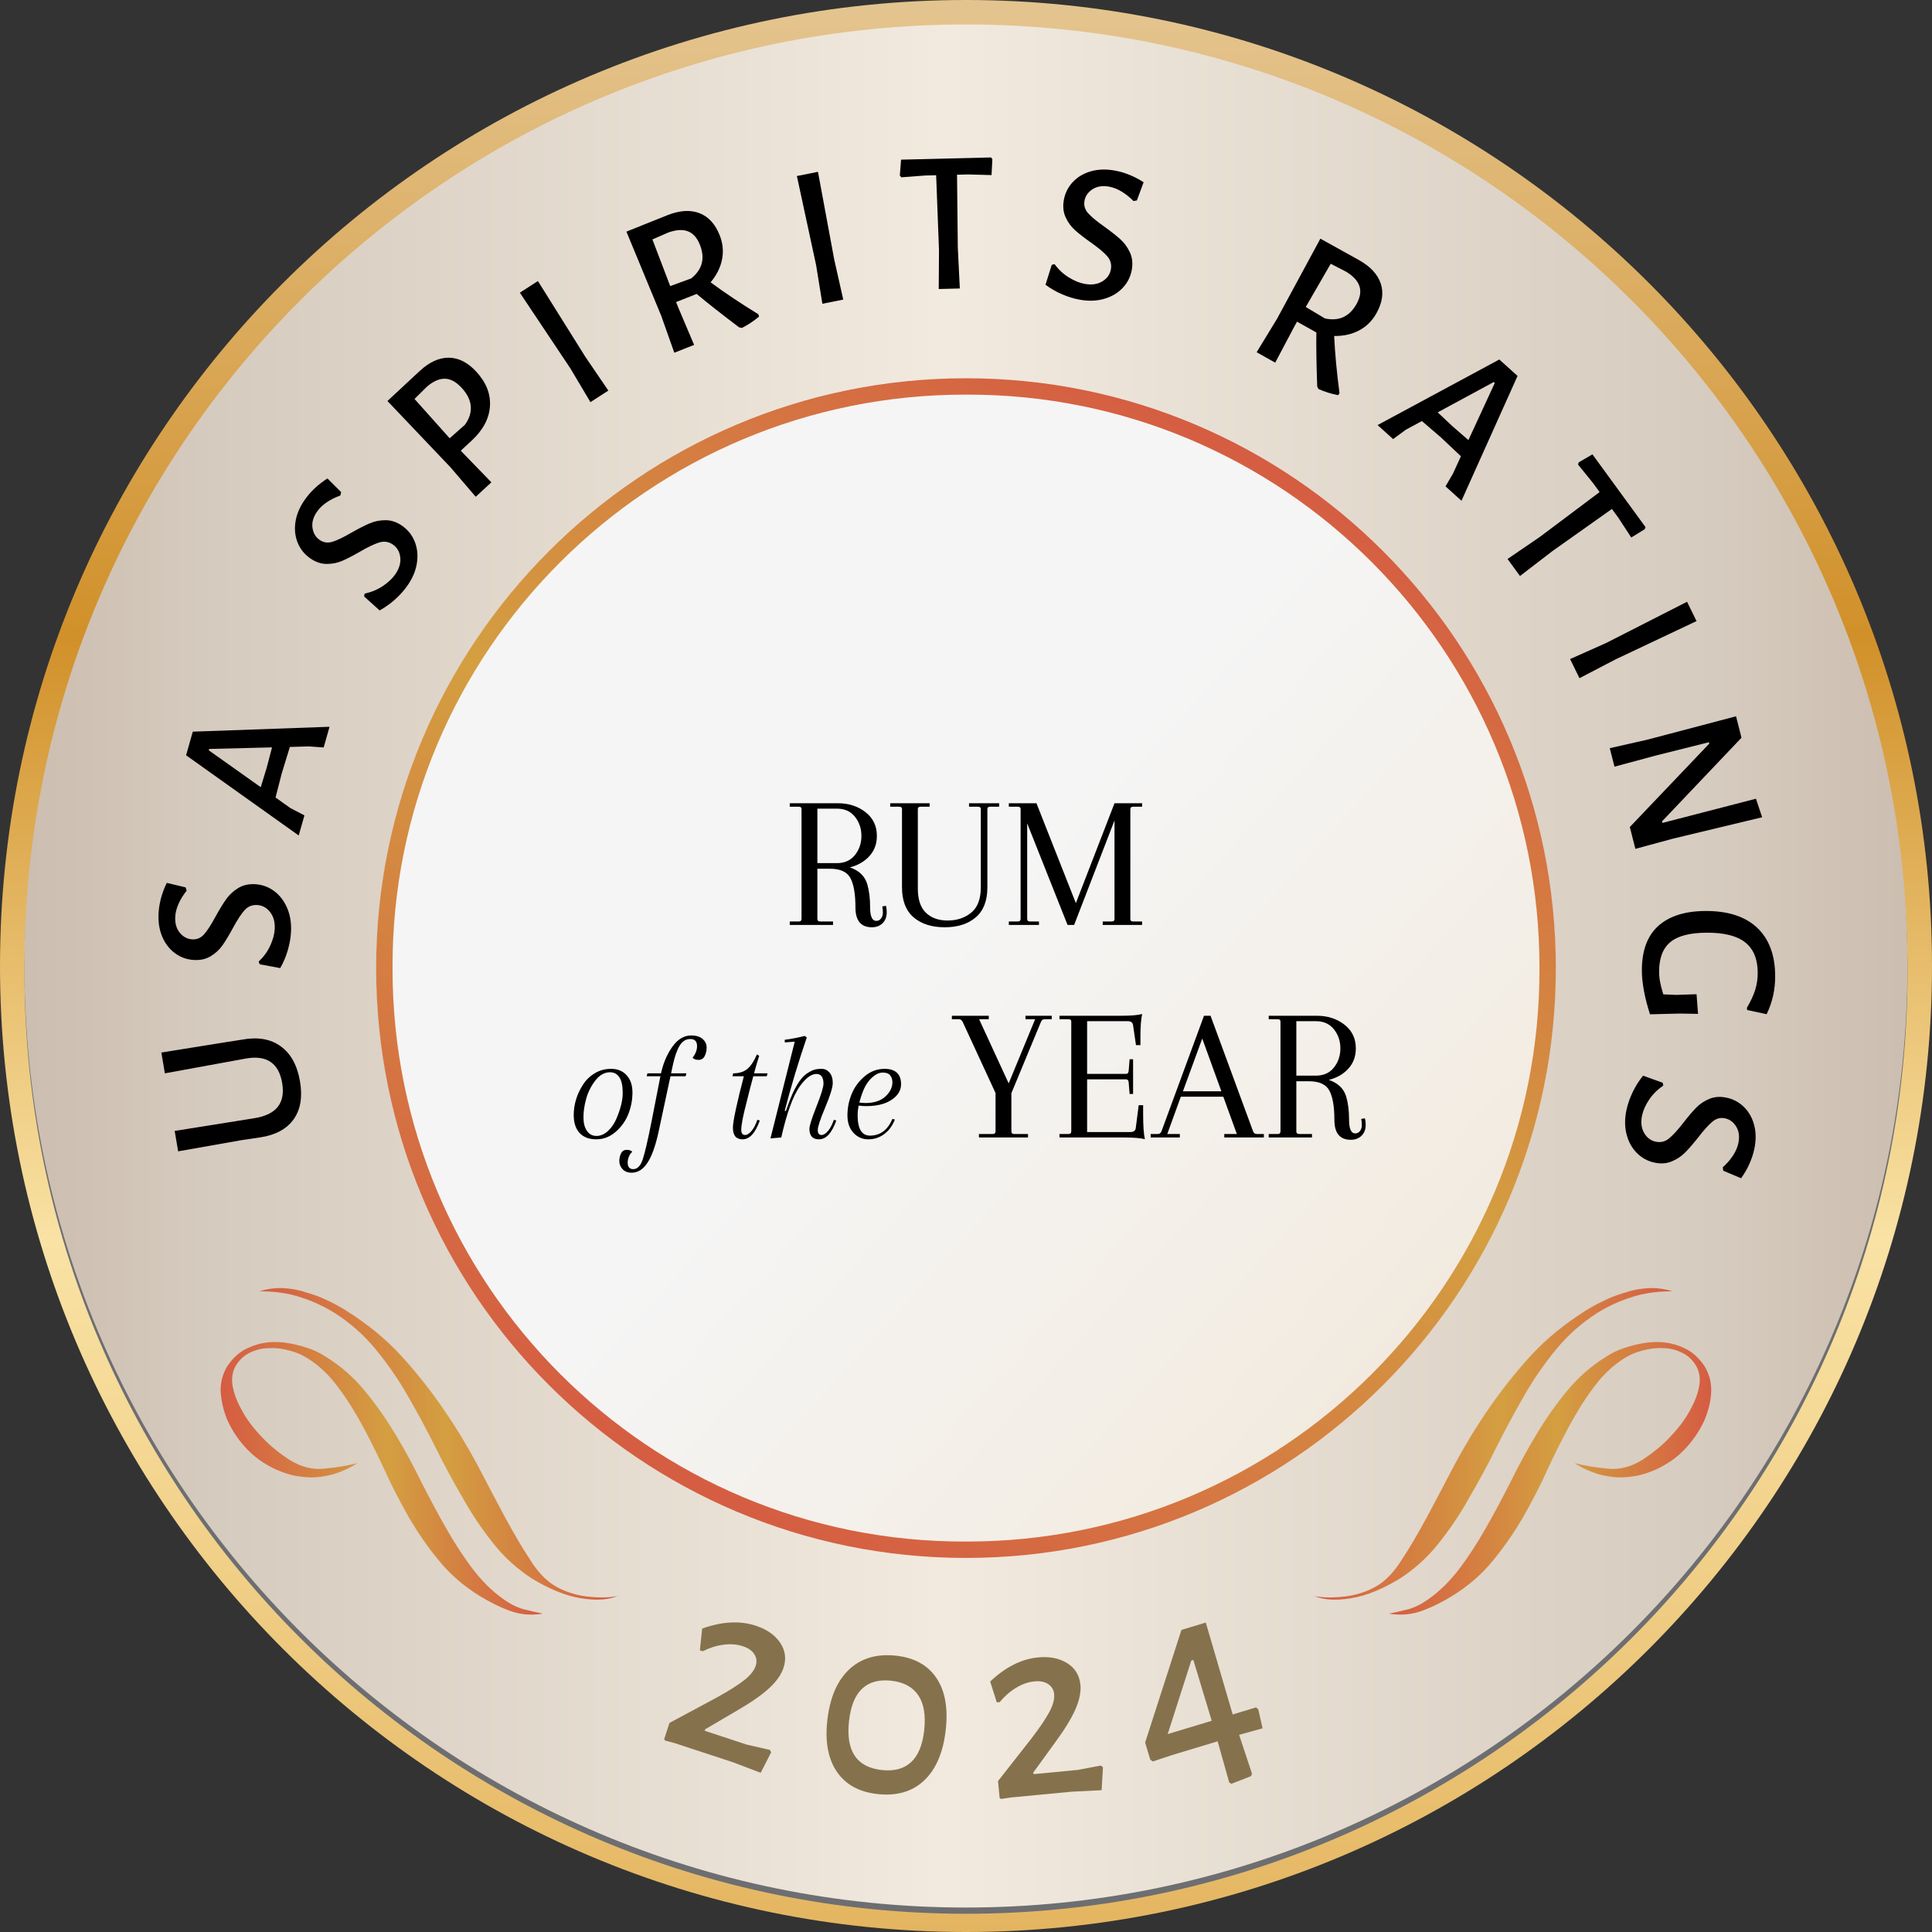 <?xml version="1.0" encoding="UTF-8" standalone="no"?>
<!DOCTYPE svg PUBLIC "-//W3C//DTD SVG 1.1//EN" "http://www.w3.org/Graphics/SVG/1.1/DTD/svg11.dtd">
<svg width="100%" height="100%" viewBox="0 0 1000 1000" version="1.1" xmlns="http://www.w3.org/2000/svg" xmlns:xlink="http://www.w3.org/1999/xlink" xml:space="preserve" xmlns:serif="http://www.serif.com/" style="fill-rule:evenodd;clip-rule:evenodd;stroke-linejoin:round;stroke-miterlimit:2;">
    <rect x="0" y="0" width="1000" height="1000" fill="#333333" stroke="none"/>
    <g transform="matrix(1,0,0,1,-10,-3300)">
        <g transform="matrix(-1000,0,0,1000,1010,3800)">
            <path d="M0.5,-0.5C0.776,-0.5 1,-0.276 1,0C1,0.276 0.776,0.5 0.5,0.5C0.224,0.5 0,0.276 0,0C0,-0.276 0.224,-0.5 0.5,-0.5Z" style="fill:url(#_Linear1);fill-rule:nonzero;"/>
        </g>
        <g transform="matrix(1,0,0,1,10,3300)">
            <g transform="matrix(0,-1,-1,0,500,15.887)">
                <path d="M-487.337,-487.337C-756.488,-487.337 -974.674,-269.152 -974.674,0C-974.674,269.144 -756.488,487.337 -487.337,487.337C-218.186,487.337 0,269.144 0,0C0,-269.152 -218.186,-487.337 -487.337,-487.337" style="fill:rgb(109,110,113);fill-rule:nonzero;"/>
            </g>
        </g>
        <g transform="matrix(0,974.673,974.673,0,509.966,3312.66)">
            <path d="M0.5,-0.5C0.776,-0.5 1,-0.276 1,0C1,0.276 0.776,0.5 0.5,0.5C0.224,0.5 0,0.276 0,0C0,-0.276 0.224,-0.5 0.5,-0.5Z" style="fill:url(#_Linear2);fill-rule:nonzero;"/>
        </g>
        <g transform="matrix(1.256,0,0,1.256,-359.059,3288.39)">
            <path d="M605.296,679.198C609.815,680.682 613.156,683.011 615.321,686.185C617.485,689.36 617.953,692.818 616.724,696.56C615.797,699.384 613.794,702.207 610.717,705.029C607.639,707.851 603.159,710.955 597.275,714.342L584.338,721.943L584.376,722.542L601.638,728.211L611.13,730.389L611.627,731.374L607.329,739.818L595.854,735.463L571.92,727.603L567.932,726.528L567.541,725.931L569.732,719.259L589.249,708.773C594.219,706.025 597.968,703.658 600.497,701.673C603.026,699.688 604.615,697.707 605.264,695.73C605.821,694.035 605.638,692.45 604.714,690.974C603.791,689.497 602.2,688.388 599.941,687.646C597.54,686.858 594.89,686.652 591.989,687.03C589.089,687.407 586.232,688.307 583.418,689.729L582.253,689.347L583.2,680.389C591.365,677.439 598.73,677.042 605.296,679.198Z" style="fill:rgb(133,114,77);fill-rule:nonzero;"/>
        </g>
        <g transform="matrix(1.256,0,0,1.256,-359.059,3288.39)">
            <path d="M663.246,691.57C670.704,692.412 676.209,695.482 679.761,700.782C683.314,706.081 684.586,713.198 683.577,722.133C682.527,731.437 679.554,738.393 674.66,743.001C669.765,747.608 663.33,749.462 655.355,748.562C647.823,747.712 642.262,744.635 638.673,739.331C635.084,734.028 633.785,726.983 634.777,718.195C635.835,708.817 638.851,701.81 643.824,697.174C648.797,692.538 655.271,690.67 663.246,691.57ZM661.184,701.882C650.92,700.723 645.1,706.236 643.725,718.42C642.333,730.752 646.807,737.501 657.144,738.668C662.24,739.243 666.267,738.183 669.226,735.489C672.185,732.794 674.002,728.456 674.677,722.475C675.385,716.198 674.587,711.34 672.283,707.902C669.979,704.464 666.279,702.457 661.184,701.882Z" style="fill:rgb(133,114,77);fill-rule:nonzero;"/>
        </g>
        <g transform="matrix(1.256,0,0,1.256,-359.059,3288.39)">
            <path d="M721.655,692.26C726.39,691.809 730.385,692.603 733.64,694.645C736.895,696.686 738.709,699.667 739.083,703.588C739.365,706.547 738.662,709.936 736.973,713.754C735.284,717.573 732.423,722.213 728.39,727.673L719.582,739.822L719.857,740.355L737.944,738.631L747.513,736.824L748.364,737.526L747.81,746.985L735.551,747.593L710.473,749.983L706.388,750.597L705.791,750.206L705.125,743.215L718.804,725.787C722.256,721.278 724.743,717.607 726.265,714.775C727.786,711.942 728.448,709.491 728.251,707.419C728.082,705.644 727.278,704.265 725.841,703.282C724.404,702.299 722.502,701.921 720.134,702.146C717.619,702.386 715.108,703.26 712.602,704.768C710.096,706.276 707.839,708.245 705.831,710.676L704.61,710.792L701.888,702.206C708.187,696.231 714.776,692.915 721.655,692.26Z" style="fill:rgb(133,114,77);fill-rule:nonzero;"/>
        </g>
        <g transform="matrix(1.256,0,0,1.256,-359.059,3288.39)">
            <path d="M814.151,721.481L804.483,724.167L809.776,740.151L809.393,741.198L801.263,744.352L800.398,743.798L795.626,726.842L776.846,732.513L768.907,735.144L767.87,734.409L765.743,727.366L780.713,680.927L790.744,677.898L801.831,715.77L811.434,712.869L812.365,713.637L814.151,721.481ZM775.047,723.858L793.187,718.38L785.615,693.303L784.761,693.561L775.047,723.858Z" style="fill:rgb(133,114,77);fill-rule:nonzero;"/>
        </g>
        <g transform="matrix(1.448,0,0,1.448,-296.473,3317.77)">
            <path d="M292.67,360.217L298.116,359.366C303.723,358.315 308.343,359.099 311.976,361.718C315.608,364.337 317.914,368.53 318.894,374.297C319.842,379.873 319.077,384.392 316.601,387.853C314.124,391.314 310.137,393.462 304.64,394.298L298.253,395.236L275.329,399.279L274.09,391.987L302.449,387.462C306.46,386.83 309.293,385.466 310.948,383.37C312.602,381.275 313.125,378.44 312.518,374.865C311.303,367.716 306.982,364.797 299.556,366.108L270.592,371.398L269.328,363.963L292.67,360.217Z" style="fill-rule:nonzero;"/>
        </g>
        <g transform="matrix(1.448,0,0,1.448,-296.473,3317.77)">
            <path d="M268.333,314.191C268.54,310.523 269.519,306.898 271.27,303.317L278.006,304.931L278.375,306.114C277.178,307.596 276.219,309.14 275.5,310.745C274.78,312.351 274.378,313.902 274.293,315.398C274.16,317.763 274.706,319.682 275.93,321.155C277.154,322.629 278.635,323.414 280.373,323.512C282.062,323.607 283.489,322.985 284.654,321.647C285.819,320.308 287.186,318.182 288.754,315.268C290.156,312.733 291.409,310.685 292.513,309.125C293.618,307.565 295.036,306.253 296.766,305.188C298.496,304.124 300.52,303.657 302.837,303.787C305.347,303.929 307.613,304.746 309.635,306.24C311.657,307.734 313.213,309.758 314.304,312.313C315.395,314.868 315.851,317.739 315.671,320.924C315.552,323.048 315.162,325.229 314.504,327.468C313.845,329.706 312.952,331.811 311.824,333.781L304.492,332.424L304.111,331.458C305.901,329.767 307.279,327.872 308.244,325.772C309.21,323.671 309.744,321.704 309.848,319.87C309.989,317.36 309.438,315.32 308.195,313.749C306.952,312.178 305.413,311.341 303.579,311.237C301.745,311.134 300.22,311.774 299.004,313.158C297.789,314.543 296.397,316.691 294.828,319.605C293.478,322.095 292.263,324.109 291.183,325.646C290.104,327.183 288.712,328.472 287.007,329.514C285.302,330.556 283.292,331.012 280.975,330.881C278.465,330.74 276.21,329.935 274.211,328.467C272.212,326.998 270.689,325.024 269.642,322.544C268.595,320.064 268.159,317.28 268.333,314.191Z" style="fill-rule:nonzero;"/>
        </g>
        <g transform="matrix(1.448,0,0,1.448,-296.473,3317.77)">
            <path d="M329.447,247.519L327.351,254.914L322.032,254.537L315.269,254.731L312.37,264.16L310.147,272.8L315.414,276.554L320.47,279.193L318.433,286.379L278.172,257.707L280.564,249.266L329.447,247.519ZM308.894,254.884L286.424,255.449L286.286,255.937L304.86,269.116L306.997,262.109L308.894,254.884Z" style="fill-rule:nonzero;"/>
        </g>
        <g transform="matrix(1.448,0,0,1.448,-296.473,3317.77)">
            <path d="M320.516,166.487C322.61,163.468 325.339,160.89 328.704,158.752L333.603,163.649L333.299,164.851C331.504,165.488 329.88,166.303 328.427,167.296C326.974,168.289 325.82,169.401 324.966,170.632C323.617,172.579 323.078,174.5 323.352,176.396C323.626,178.292 324.478,179.735 325.908,180.727C327.298,181.691 328.84,181.907 330.533,181.375C332.225,180.843 334.502,179.745 337.362,178.08C339.882,176.652 342.021,175.561 343.778,174.809C345.535,174.056 347.43,173.679 349.461,173.676C351.493,173.673 353.462,174.332 355.369,175.655C357.435,177.087 358.939,178.969 359.882,181.299C360.825,183.63 361.094,186.169 360.688,188.917C360.282,191.666 359.17,194.351 357.352,196.973C356.14,198.721 354.668,200.377 352.936,201.941C351.205,203.505 349.343,204.832 347.352,205.922L341.811,200.932L341.991,199.91C344.4,199.404 346.566,198.508 348.487,197.223C350.408,195.937 351.892,194.539 352.939,193.03C354.371,190.964 354.968,188.937 354.73,186.948C354.491,184.958 353.617,183.441 352.108,182.394C350.598,181.347 348.963,181.096 347.203,181.64C345.443,182.184 343.133,183.289 340.273,184.953C337.82,186.37 335.732,187.451 334.008,188.197C332.285,188.944 330.424,189.315 328.426,189.312C326.428,189.309 324.475,188.646 322.569,187.324C320.503,185.892 319.002,184.027 318.065,181.73C317.128,179.433 316.861,176.954 317.266,174.293C317.67,171.632 318.753,169.03 320.516,166.487Z" style="fill-rule:nonzero;"/>
        </g>
        <g transform="matrix(1.448,0,0,1.448,-296.473,3317.77)">
            <path d="M361.719,120.303C365.167,117.124 368.635,115.555 372.123,115.594C375.611,115.633 378.879,117.305 381.926,120.61C385.465,124.449 387.085,128.577 386.786,132.995C386.487,137.414 384.276,141.523 380.153,145.325L376.368,148.814L377.105,149.614L387.301,160.138L381.703,165.299L372.589,154.665L350.146,131.072L361.719,120.303ZM377.82,139.585C379.415,137.392 380.12,135.18 379.937,132.948C379.754,130.717 378.663,128.517 376.664,126.349C374.698,124.217 372.698,123.135 370.663,123.104C368.629,123.072 366.477,124.037 364.208,125.998L359.824,130.336L372.391,144.394L377.82,139.585Z" style="fill-rule:nonzero;"/>
        </g>
        <g transform="matrix(1.448,0,0,1.448,-296.473,3317.77)">
            <path d="M420.864,115.232L429.109,127.345L422.71,131.472L415.55,119.436L397.474,92.352L403.933,88.185L420.864,115.232Z" style="fill-rule:nonzero;"/>
        </g>
        <g transform="matrix(1.448,0,0,1.448,-296.473,3317.77)">
            <path d="M465.66,88.644C470.655,92.335 476.346,96.14 482.731,100.061L482.984,100.897C481.11,102.47 479.072,103.822 476.868,104.954L475.845,104.734C469.696,100.096 464.64,96.118 460.676,92.799L453.325,95.706L454.046,97.526L459.77,111.014L452.69,113.814L448.014,100.613L435.568,70.523L450.241,64.642C454.602,62.917 458.404,62.674 461.649,63.912C464.894,65.15 467.317,67.792 468.917,71.838C470.055,74.715 470.329,77.609 469.738,80.519C469.148,83.43 467.789,86.138 465.66,88.644ZM451.22,89.988L458.718,87.257C462.707,84.067 463.75,80.067 461.848,75.257C460.852,72.74 459.42,71.123 457.551,70.407C455.682,69.69 453.336,69.838 450.513,70.851L444.862,73.32L451.22,89.988Z" style="fill-rule:nonzero;"/>
        </g>
        <g transform="matrix(1.448,0,0,1.448,-296.473,3317.77)">
            <path d="M509.859,80.52L513.081,94.813L505.614,96.303L503.373,82.479L496.504,50.649L504.042,49.145L509.859,80.52Z" style="fill-rule:nonzero;"/>
        </g>
        <g transform="matrix(1.448,0,0,1.448,-296.473,3317.77)">
            <path d="M566.381,44.649L566.085,50.314L557.666,50.086L553.751,50.182L554.028,76.216L554.75,90.851L547.211,91.036L547.302,77.034L546.284,50.366L542.37,50.462L533.826,51.107L533.303,50.467L533.744,44.799L565.93,44.008L566.381,44.649Z" style="fill-rule:nonzero;"/>
        </g>
        <g transform="matrix(1.448,0,0,1.448,-296.473,3317.77)">
            <path d="M609.999,48.667C613.617,49.308 617.099,50.711 620.447,52.875L618.044,59.372L616.825,59.598C615.496,58.233 614.077,57.098 612.568,56.193C611.06,55.287 609.567,54.703 608.092,54.442C605.759,54.029 603.789,54.342 602.181,55.383C600.573,56.423 599.617,57.8 599.313,59.514C599.018,61.18 599.466,62.671 600.656,63.987C601.847,65.302 603.795,66.912 606.502,68.815C608.853,70.508 610.738,71.996 612.155,73.278C613.573,74.561 614.707,76.124 615.558,77.969C616.41,79.813 616.633,81.878 616.228,84.163C615.79,86.638 614.708,88.791 612.985,90.621C611.261,92.451 609.066,93.756 606.4,94.536C603.733,95.315 600.829,95.426 597.687,94.87C595.593,94.499 593.473,93.853 591.329,92.933C589.184,92.013 587.201,90.876 585.379,89.522L587.598,82.403L588.602,82.14C590.068,84.118 591.786,85.711 593.757,86.919C595.728,88.128 597.617,88.892 599.426,89.213C601.902,89.651 603.993,89.347 605.701,88.299C607.408,87.252 608.422,85.824 608.743,84.015C609.063,82.206 608.609,80.616 607.379,79.244C606.149,77.872 604.181,76.235 601.474,74.331C599.162,72.694 597.307,71.249 595.909,69.994C594.511,68.74 593.397,67.205 592.565,65.388C591.733,63.571 591.519,61.521 591.924,59.236C592.363,56.761 593.43,54.618 595.126,52.807C596.821,50.996 598.962,49.719 601.549,48.974C604.136,48.23 606.952,48.127 609.999,48.667Z" style="fill-rule:nonzero;"/>
        </g>
        <g transform="matrix(1.448,0,0,1.448,-296.473,3317.77)">
            <path d="M688.559,107.818C688.847,114.022 689.483,120.838 690.47,128.266L689.981,128.989C687.579,128.528 685.243,127.799 682.975,126.803L682.5,125.872C682.219,118.174 682.116,111.741 682.19,106.572L675.298,102.703L674.34,104.41L667.486,117.361L660.847,113.634L668.139,101.679L683.633,73.038L697.454,80.712C701.543,83.007 704.131,85.804 705.217,89.103C706.304,92.402 705.783,95.948 703.653,99.742C702.139,102.44 700.066,104.478 697.435,105.857C694.804,107.235 691.846,107.889 688.559,107.818ZM678.406,97.462L685.255,101.556C690.246,102.639 694.008,100.925 696.54,96.415C697.865,94.054 698.216,91.923 697.593,90.021C696.969,88.118 695.374,86.392 692.808,84.84L687.327,82.013L678.406,97.462Z" style="fill-rule:nonzero;"/>
        </g>
        <g transform="matrix(1.448,0,0,1.448,-296.473,3317.77)">
            <path d="M734.07,166.73L728.363,161.581L731.053,156.976L733.868,150.824L726.692,144.056L719.924,138.243L714.228,141.308L709.626,144.677L704.081,139.674L747.595,116.232L754.11,122.109L734.07,166.73ZM736.549,145.038L745.974,124.632L745.597,124.292L725.565,135.129L730.906,140.143L736.549,145.038Z" style="fill-rule:nonzero;"/>
        </g>
        <g transform="matrix(1.448,0,0,1.448,-296.473,3317.77)">
            <path d="M799.586,176.886L794.76,179.868L790.154,172.816L787.846,169.653L766.602,184.703L754.982,193.629L750.537,187.536L762.1,179.639L783.444,163.619L781.136,160.455L775.742,153.799L775.97,153.004L780.881,150.139L799.857,176.15L799.586,176.886Z" style="fill-rule:nonzero;"/>
        </g>
        <g transform="matrix(1.448,0,0,1.448,-296.473,3317.77)">
            <path d="M789.239,223.383L776.243,230.15L772.895,223.312L785.687,217.613L814.705,202.838L818.086,209.742L789.239,223.383Z" style="fill-rule:nonzero;"/>
        </g>
        <g transform="matrix(1.448,0,0,1.448,-296.473,3317.77)">
            <path d="M809.665,287.513L796.225,291.154L794.242,283.353L822.65,253.535L822.525,253.043L803.813,257.725L788.757,261.778L787.078,255.171L800.52,252.128L832.214,243.771L834.162,251.432L805.771,281.32L805.914,281.882L839.331,273.237L841.538,279.859L809.665,287.513Z" style="fill-rule:nonzero;"/>
        </g>
        <g transform="matrix(1.448,0,0,1.448,-296.473,3317.77)">
            <path d="M846.202,336.61C846.223,341.492 845.204,346.041 843.144,350.256L836.176,348.763L836.1,347.966C837.491,345.591 838.485,343.436 839.081,341.499C839.677,339.563 839.97,337.531 839.961,335.404C839.94,330.57 838.461,326.975 835.526,324.619C832.591,322.263 827.982,321.098 821.697,321.126C815.703,321.152 811.369,322.283 808.695,324.518C806.022,326.754 804.696,330.288 804.717,335.123C804.722,336.331 804.836,337.527 805.059,338.711C805.282,339.894 805.663,341.379 806.203,343.165L810.917,343.362L818.095,343.114L818.633,350.145L812.106,350.029L801.448,350.293C799.536,344.306 798.571,339.114 798.552,334.715C798.521,327.608 800.467,322.282 804.392,318.736C808.316,315.19 813.953,313.4 821.301,313.368C829.326,313.333 835.474,315.325 839.746,319.343C844.017,323.361 846.169,329.117 846.202,336.61Z" style="fill-rule:nonzero;"/>
        </g>
        <g transform="matrix(1.448,0,0,1.448,-296.473,3317.77)">
            <path d="M838.696,398.653C837.894,402.239 836.337,405.655 834.025,408.903L827.643,406.212L827.471,404.985C828.894,403.718 830.091,402.351 831.063,400.884C832.036,399.417 832.685,397.953 833.012,396.49C833.529,394.178 833.304,392.196 832.336,390.543C831.369,388.89 830.035,387.873 828.337,387.494C826.686,387.124 825.177,387.505 823.809,388.636C822.442,389.766 820.747,391.641 818.724,394.26C816.928,396.533 815.357,398.349 814.013,399.708C812.669,401.067 811.056,402.13 809.175,402.899C807.295,403.667 805.222,403.798 802.957,403.291C800.504,402.742 798.402,401.566 796.65,399.763C794.899,397.959 793.694,395.708 793.034,393.009C792.374,390.31 792.393,387.404 793.089,384.291C793.554,382.215 794.293,380.126 795.308,378.025C796.323,375.924 797.548,373.993 798.981,372.233L805.994,374.768L806.213,375.783C804.171,377.159 802.503,378.805 801.207,380.719C799.912,382.634 799.064,384.488 798.663,386.28C798.114,388.734 798.325,390.837 799.295,392.589C800.266,394.342 801.647,395.419 803.44,395.82C805.232,396.221 806.841,395.838 808.267,394.67C809.692,393.503 811.416,391.61 813.438,388.991C815.177,386.754 816.704,384.966 818.019,383.625C819.335,382.285 820.918,381.24 822.77,380.49C824.622,379.74 826.681,379.618 828.945,380.125C831.398,380.673 833.491,381.835 835.225,383.61C836.958,385.385 838.138,387.581 838.767,390.198C839.395,392.815 839.371,395.634 838.696,398.653Z" style="fill-rule:nonzero;"/>
        </g>
        <g transform="matrix(5.68434e-14,-624.07,624.07,5.68434e-14,510,4127.29)">
            <path d="M0.523,-0.489C0.253,-0.489 0.034,-0.27 0.034,0C0.034,0.27 0.253,0.489 0.523,0.489C0.793,0.489 1.012,0.27 1.012,0C1.012,-0.27 0.793,-0.489 0.523,-0.489Z" style="fill:url(#_Linear3);fill-rule:nonzero;"/>
        </g>
        <g transform="matrix(305.312,-528.816,-528.816,-305.312,357.344,4065.49)">
            <path d="M0.25,0.433C0.011,0.295 -0.071,-0.011 0.067,-0.25C0.205,-0.489 0.511,-0.571 0.75,-0.433C0.989,-0.295 1.071,0.011 0.933,0.25C0.795,0.489 0.489,0.571 0.25,0.433ZM0.257,0.421C0.489,0.556 0.787,0.476 0.921,0.243C1.056,0.011 0.976,-0.287 0.743,-0.421C0.511,-0.556 0.213,-0.476 0.079,-0.243C-0.056,-0.011 0.024,0.287 0.257,0.421Z" style="fill:url(#_Linear4);fill-rule:nonzero;"/>
        </g>
        <g transform="matrix(166.78,0,0,-166.78,124.213,4065.67)">
            <path d="M0.086,0.408C0.06,0.397 0.038,0.377 0.02,0.35C0.006,0.326 -0.001,0.3 0,0.272C0.002,0.244 0.008,0.216 0.019,0.188C0.031,0.16 0.047,0.134 0.068,0.109C0.089,0.084 0.112,0.064 0.137,0.049C0.156,0.037 0.177,0.027 0.201,0.019C0.224,0.011 0.249,0.007 0.274,0.006C0.3,0.005 0.325,0.009 0.351,0.016C0.376,0.024 0.401,0.035 0.424,0.05C0.392,0.042 0.357,0.036 0.321,0.033C0.285,0.029 0.25,0.038 0.214,0.06C0.182,0.081 0.153,0.104 0.128,0.131C0.103,0.157 0.082,0.184 0.067,0.212C0.051,0.24 0.041,0.266 0.037,0.291C0.033,0.315 0.037,0.336 0.048,0.354C0.059,0.372 0.075,0.386 0.093,0.394C0.112,0.403 0.131,0.407 0.153,0.407C0.174,0.408 0.194,0.405 0.215,0.399C0.235,0.394 0.253,0.386 0.269,0.376C0.306,0.353 0.338,0.322 0.365,0.285C0.393,0.248 0.418,0.207 0.442,0.163C0.466,0.118 0.489,0.072 0.511,0.024C0.533,-0.025 0.558,-0.072 0.585,-0.12C0.613,-0.167 0.643,-0.211 0.678,-0.253C0.712,-0.295 0.754,-0.331 0.802,-0.361C0.833,-0.38 0.864,-0.396 0.897,-0.408C0.929,-0.42 0.964,-0.423 1,-0.417C0.984,-0.414 0.967,-0.41 0.947,-0.405C0.928,-0.401 0.911,-0.393 0.894,-0.383C0.854,-0.358 0.819,-0.325 0.788,-0.286C0.757,-0.246 0.729,-0.203 0.702,-0.156C0.675,-0.109 0.649,-0.06 0.623,-0.009C0.598,0.042 0.571,0.092 0.542,0.14C0.513,0.188 0.481,0.234 0.446,0.276C0.411,0.318 0.371,0.353 0.325,0.381C0.304,0.395 0.28,0.405 0.252,0.413C0.224,0.421 0.196,0.426 0.168,0.426C0.139,0.426 0.112,0.42 0.086,0.408Z" style="fill:url(#_Linear5);fill-rule:nonzero;"/>
        </g>
        <g transform="matrix(185.369,0,0,-185.369,144.239,4047.89)">
            <path d="M0,0.429C0.042,0.429 0.081,0.424 0.116,0.412C0.151,0.401 0.182,0.386 0.211,0.368C0.253,0.341 0.291,0.308 0.324,0.268C0.357,0.228 0.387,0.185 0.414,0.138C0.441,0.091 0.467,0.043 0.491,-0.005C0.515,-0.054 0.541,-0.102 0.568,-0.148C0.594,-0.195 0.623,-0.237 0.654,-0.276C0.685,-0.315 0.721,-0.347 0.761,-0.373C0.809,-0.402 0.854,-0.421 0.897,-0.428C0.939,-0.435 0.974,-0.433 1,-0.422C0.975,-0.427 0.946,-0.427 0.912,-0.423C0.878,-0.418 0.848,-0.408 0.821,-0.391C0.799,-0.377 0.776,-0.353 0.755,-0.319C0.733,-0.286 0.71,-0.246 0.686,-0.202C0.662,-0.157 0.636,-0.108 0.609,-0.056C0.581,-0.004 0.55,0.048 0.514,0.1C0.479,0.151 0.44,0.201 0.396,0.249C0.352,0.297 0.301,0.338 0.244,0.374C0.227,0.385 0.208,0.395 0.189,0.404C0.169,0.414 0.148,0.421 0.127,0.427C0.106,0.434 0.085,0.437 0.063,0.438C0.062,0.438 0.06,0.438 0.058,0.438C0.039,0.438 0.019,0.435 0,0.429Z" style="fill:url(#_Linear6);fill-rule:nonzero;"/>
        </g>
        <g transform="matrix(166.78,0,0,-166.78,728.938,4065.67)">
            <path d="M0.832,0.426C0.804,0.426 0.776,0.421 0.748,0.413C0.72,0.405 0.696,0.395 0.675,0.381C0.629,0.353 0.589,0.318 0.554,0.276C0.519,0.234 0.487,0.188 0.458,0.14C0.429,0.092 0.402,0.042 0.377,-0.009C0.351,-0.06 0.325,-0.109 0.298,-0.156C0.271,-0.203 0.243,-0.246 0.212,-0.286C0.181,-0.325 0.146,-0.358 0.106,-0.383C0.089,-0.393 0.072,-0.401 0.053,-0.405C0.033,-0.41 0.016,-0.414 -0,-0.417C0.036,-0.423 0.071,-0.42 0.103,-0.408C0.136,-0.396 0.167,-0.38 0.198,-0.361C0.246,-0.331 0.288,-0.295 0.322,-0.253C0.357,-0.211 0.387,-0.167 0.415,-0.12C0.442,-0.072 0.467,-0.025 0.489,0.024C0.511,0.072 0.534,0.118 0.558,0.163C0.582,0.207 0.607,0.248 0.635,0.285C0.662,0.322 0.694,0.353 0.731,0.376C0.747,0.386 0.765,0.394 0.785,0.399C0.806,0.405 0.826,0.408 0.847,0.407C0.869,0.407 0.888,0.403 0.907,0.394C0.925,0.386 0.941,0.372 0.952,0.354C0.963,0.336 0.967,0.315 0.963,0.291C0.959,0.266 0.949,0.24 0.933,0.212C0.918,0.184 0.897,0.157 0.872,0.131C0.847,0.104 0.818,0.081 0.786,0.06C0.75,0.038 0.715,0.029 0.679,0.033C0.643,0.036 0.608,0.042 0.576,0.05C0.599,0.035 0.624,0.024 0.649,0.016C0.675,0.009 0.7,0.005 0.726,0.006C0.751,0.007 0.776,0.011 0.799,0.019C0.823,0.027 0.844,0.037 0.863,0.049C0.888,0.064 0.911,0.084 0.932,0.109C0.953,0.134 0.969,0.16 0.981,0.188C0.992,0.216 0.999,0.244 1,0.272C1.001,0.3 0.994,0.326 0.98,0.35C0.962,0.377 0.94,0.397 0.914,0.408C0.888,0.42 0.861,0.426 0.832,0.426L0.832,0.426Z" style="fill:url(#_Linear7);fill-rule:nonzero;"/>
        </g>
        <g transform="matrix(185.369,0,0,-185.369,690.324,4047.89)">
            <path d="M0.937,0.438C0.915,0.437 0.894,0.434 0.873,0.427C0.852,0.421 0.831,0.414 0.811,0.404C0.792,0.395 0.773,0.385 0.756,0.374C0.699,0.338 0.648,0.297 0.604,0.249C0.56,0.201 0.521,0.151 0.486,0.1C0.45,0.048 0.419,-0.004 0.391,-0.056C0.364,-0.108 0.338,-0.157 0.314,-0.202C0.29,-0.246 0.267,-0.286 0.245,-0.319C0.224,-0.353 0.201,-0.377 0.179,-0.391C0.152,-0.408 0.122,-0.418 0.088,-0.423C0.054,-0.427 0.025,-0.427 0,-0.422C0.026,-0.433 0.061,-0.435 0.103,-0.428C0.146,-0.421 0.191,-0.402 0.239,-0.373C0.279,-0.347 0.315,-0.315 0.346,-0.276C0.377,-0.237 0.406,-0.195 0.432,-0.148C0.459,-0.102 0.485,-0.054 0.509,-0.005C0.533,0.043 0.559,0.091 0.586,0.138C0.613,0.185 0.643,0.228 0.676,0.268C0.709,0.308 0.747,0.341 0.789,0.368C0.818,0.386 0.849,0.401 0.884,0.412C0.919,0.424 0.958,0.429 1,0.429C0.981,0.435 0.961,0.438 0.942,0.438C0.94,0.438 0.938,0.438 0.937,0.438Z" style="fill:url(#_Linear8);fill-rule:nonzero;"/>
        </g>
        <g transform="matrix(1.359,0,0,2.952,-176.17,2286.85)">
            <path d="M470.744,504.676C471.479,504.676 472.08,504.535 472.546,504.253C473.012,503.971 473.245,503.632 473.245,503.237C473.245,502.841 473.172,502.474 473.025,502.136L474.423,502.034C474.619,502.373 474.717,502.745 474.717,503.152C474.717,503.965 474.19,504.609 473.135,505.083C472.08,505.557 470.719,505.794 469.051,505.794C464.882,505.794 462.797,504.631 462.797,502.305C462.797,499.979 462.159,498.268 460.884,497.173C459.609,496.078 457.009,495.53 453.084,495.53L448.302,495.53L448.302,504.304C448.302,504.62 448.645,504.778 449.332,504.778L454.262,504.778L454.262,505.388L437.78,505.388L437.78,504.778L441.238,504.778C441.925,504.778 442.268,504.62 442.268,504.304L442.268,485.063C442.268,484.792 441.925,484.656 441.238,484.656L437.78,484.656L437.78,484.047L456.101,484.047C460.222,484.047 463.729,484.566 466.623,485.605C469.517,486.644 470.964,488.033 470.964,489.771C470.964,491.172 470.02,492.352 468.132,493.311C466.243,494.271 463.754,494.932 460.663,495.293C464.146,495.835 466.353,496.806 467.285,498.206C468.021,499.358 468.389,500.724 468.389,502.305C468.389,503.886 469.174,504.676 470.744,504.676ZM455.733,484.995L448.302,484.995L448.302,494.548L455.733,494.548C458.676,494.548 460.97,494.074 462.613,493.125C464.256,492.177 465.078,491.059 465.078,489.771C465.078,488.484 464.256,487.366 462.613,486.418C460.97,485.469 458.676,484.995 455.733,484.995Z" style="fill-rule:nonzero;"/>
        </g>
        <g transform="matrix(1.359,0,0,2.952,-176.17,2286.85)">
            <path d="M517.541,484.047L517.541,484.656L514.082,484.656C513.396,484.656 513.052,484.792 513.052,485.063L513.052,498.782C513.052,501.131 511.581,502.887 508.637,504.05C505.694,505.213 501.745,505.794 496.791,505.794C491.837,505.794 487.888,505.213 484.945,504.05C482.001,502.887 480.53,501.131 480.53,498.782L480.53,485.063C480.53,484.792 480.186,484.656 479.5,484.656L476.041,484.656L476.041,484.047L491.052,484.047L491.052,484.656L487.593,484.656C486.907,484.656 486.563,484.792 486.563,485.063L486.563,499.019C486.563,500.916 487.581,502.322 489.617,503.237C491.653,504.151 494.424,504.609 497.932,504.609C501.439,504.609 504.419,504.151 506.872,503.237C509.324,502.322 510.551,500.837 510.551,498.782L510.551,485.063C510.551,484.792 510.207,484.656 509.52,484.656L506.062,484.656L506.062,484.047L517.541,484.047Z" style="fill-rule:nonzero;"/>
        </g>
        <g transform="matrix(1.359,0,0,2.952,-176.17,2286.85)">
            <path d="M556.98,505.388L556.98,504.778L560.438,504.778C561.125,504.778 561.468,504.642 561.468,504.371L561.468,487.061L546.09,505.388L543.588,505.388L528.21,487.57L528.21,504.304C528.21,504.62 528.553,504.778 529.24,504.778L532.698,504.778L532.698,505.388L521.22,505.388L521.22,504.778L524.678,504.778C525.365,504.778 525.708,504.62 525.708,504.304L525.708,485.063C525.708,484.792 525.365,484.656 524.678,484.656L521.22,484.656L521.22,484.047L531.742,484.047L546.752,501.56L561.468,484.047L571.99,484.047L571.99,484.656L568.532,484.656C567.845,484.656 567.502,484.814 567.502,485.131L567.502,504.371C567.502,504.642 567.845,504.778 568.532,504.778L571.99,504.778L571.99,505.388L556.98,505.388Z" style="fill-rule:nonzero;"/>
        </g>
        <g transform="matrix(1.359,0,0,2.952,-176.17,2286.85)">
            <path d="M355.502,538.72C355.502,536.86 356.68,535.08 359.034,533.382C360.172,532.569 361.663,531.905 363.508,531.39C365.352,530.875 367.462,530.618 369.836,530.618C372.21,530.618 374.143,530.988 375.634,531.729C377.125,532.469 377.871,533.481 377.871,534.764C377.871,536.047 377.361,537.293 376.34,538.504C375.32,539.714 373.711,540.762 371.513,541.647C369.316,542.532 366.844,542.975 364.097,542.975C361.35,542.975 359.23,542.605 357.739,541.864C356.248,541.123 355.502,540.075 355.502,538.72ZM369.335,531.214C367.216,531.214 365.342,531.702 363.714,532.677C362.085,533.653 360.928,534.719 360.241,535.875C359.554,537.031 359.211,538.111 359.211,539.113C359.211,540.116 359.652,540.911 360.535,541.498C361.418,542.085 362.635,542.379 364.185,542.379C365.735,542.379 367.187,542.09 368.541,541.512C369.895,540.934 370.964,540.22 371.749,539.371C373.358,537.636 374.162,536.132 374.162,534.859C374.162,533.585 373.731,532.659 372.867,532.081C372.004,531.503 370.827,531.214 369.335,531.214Z" style="fill-rule:nonzero;"/>
        </g>
        <g transform="matrix(1.359,0,0,2.952,-176.17,2286.85)">
            <path d="M383.286,531.918L383.581,531.403L398.414,531.403L398.12,531.918L383.286,531.918ZM393.293,529.886L387.76,541.783C386.622,544.167 385.229,545.938 383.581,547.094C381.932,548.25 379.931,548.829 377.576,548.829C376.085,548.829 374.928,548.621 374.103,548.205C373.279,547.79 372.867,547.325 372.867,546.81C372.867,546.295 373.093,545.834 373.544,545.428C373.996,545.021 374.712,544.818 375.693,544.818C376.674,544.818 377.38,544.935 377.812,545.17C377.302,545.351 376.88,545.622 376.546,545.983C376.213,546.344 376.046,546.697 376.046,547.04C376.046,547.817 376.752,548.205 378.165,548.205C379.735,548.205 380.932,547.645 381.756,546.525C382.58,545.405 383.718,543.156 385.17,539.777L388.584,531.756C389.408,529.841 390.86,528.197 392.94,526.824C395.02,525.451 397.433,524.764 400.18,524.764C402.142,524.764 403.624,524.972 404.624,525.387C405.625,525.803 406.126,526.291 406.126,526.851C406.126,527.411 405.88,527.917 405.39,528.368C404.899,528.82 404.124,529.046 403.065,529.046C402.005,529.046 401.24,528.919 400.769,528.666C401.907,527.998 402.476,527.32 402.476,526.634C402.476,525.803 401.622,525.387 399.915,525.387C398.208,525.387 396.845,525.78 395.824,526.566C394.804,527.352 393.96,528.459 393.293,529.886Z" style="fill-rule:nonzero;"/>
        </g>
        <g transform="matrix(1.359,0,0,2.952,-176.17,2286.85)">
            <path d="M415.956,531.918L416.25,531.403L429.318,531.403L429.024,531.918L415.956,531.918ZM425.315,528.07L426.139,528.341C425.237,529.606 424.03,531.593 422.519,534.303C421.008,537.013 420.096,538.761 419.782,539.547C419.468,540.333 419.311,540.924 419.311,541.322C419.311,541.918 419.802,542.216 420.783,542.216C421.528,542.216 422.333,541.986 423.196,541.525C424.059,541.064 424.805,540.41 425.433,539.56L426.375,539.669C424.687,541.873 422.49,542.975 419.782,542.975C417.349,542.975 416.132,542.298 416.132,540.943C416.132,539.822 417.584,536.697 420.488,531.566L416.25,531.403C418.409,531.403 420.155,531.164 421.489,530.685C422.823,530.207 424.099,529.335 425.315,528.07Z" style="fill-rule:nonzero;"/>
        </g>
        <g transform="matrix(1.359,0,0,2.952,-176.17,2286.85)">
            <path d="M434.557,542.65L430.436,542.812L439.678,525.848L435.911,525.983L435.852,525.523C438.56,525.36 441.091,525.134 443.445,524.845L444.269,525.116C441.091,529.38 438.285,533.671 435.852,537.989L436.323,537.989L437.265,536.796C439.384,534.068 441.679,532.298 444.152,531.485C445.329,531.123 446.3,530.889 447.066,530.78C447.831,530.672 448.792,530.618 449.95,530.618C451.108,530.618 452.098,530.834 452.923,531.268C453.747,531.702 454.159,532.307 454.159,533.084C454.159,533.86 453.207,535.288 451.304,537.365C449.4,539.443 448.449,540.771 448.449,541.349C448.449,541.927 448.939,542.216 449.92,542.216C450.666,542.216 451.471,541.986 452.334,541.525C453.197,541.064 453.943,540.41 454.571,539.56L455.513,539.669C453.825,541.873 451.628,542.975 448.92,542.975C446.487,542.975 445.27,542.361 445.27,541.132C445.27,540.608 446.163,539.308 447.948,537.23C449.734,535.152 450.627,533.815 450.627,533.219C450.627,532.081 449.724,531.512 447.919,531.512C445.957,531.512 443.838,532.244 441.562,533.707C438.932,535.459 436.598,538.44 434.557,542.65Z" style="fill-rule:nonzero;"/>
        </g>
        <g transform="matrix(1.359,0,0,2.952,-176.17,2286.85)">
            <path d="M473.937,530.618C476.017,530.618 477.577,530.848 478.617,531.309C479.657,531.769 480.177,532.429 480.177,533.287C480.177,534.145 479.451,534.89 477.999,535.523C475.526,536.607 471.857,537.149 466.991,537.149C465.539,537.149 464.283,537.094 463.224,536.986L463.224,536.471C464.597,536.561 465.735,536.607 466.638,536.607C469.895,536.607 472.416,536.227 474.202,535.468C475.987,534.71 476.88,533.879 476.88,532.975C476.88,532.487 476.596,532.081 476.027,531.756C475.458,531.431 474.516,531.268 473.201,531.268C471.887,531.268 470.552,531.548 469.198,532.108C467.845,532.668 466.775,533.364 465.99,534.195C464.421,535.947 463.636,537.465 463.636,538.747C463.636,541.132 465.205,542.325 468.345,542.325C472.23,542.325 475.075,541.349 476.88,539.398L477.822,539.506C476.88,540.608 475.517,541.462 473.731,542.067C471.945,542.672 469.934,542.975 467.697,542.975C465.461,542.975 463.577,542.596 462.046,541.837C460.516,541.078 459.751,540.057 459.751,538.775C459.751,537.492 460.281,536.25 461.34,535.048C462.4,533.847 464.048,532.808 466.285,531.932C468.522,531.056 471.072,530.618 473.937,530.618Z" style="fill-rule:nonzero;"/>
        </g>
        <g transform="matrix(1.359,0,0,2.952,-176.17,2286.85)">
            <path d="M527.562,521.309L537.569,521.309L537.569,521.919L534.847,521.919C534.16,521.919 533.694,522.077 533.449,522.393L522.191,534.893L522.191,541.566C522.191,541.882 522.534,542.04 523.221,542.04L528.519,542.04L528.519,542.65L509.829,542.65L509.829,542.04L515.127,542.04C515.814,542.04 516.157,541.882 516.157,541.566L516.157,534.859L503.649,522.393C503.305,522.077 502.839,521.919 502.251,521.919L499.528,521.919L499.528,521.309L513.582,521.309L513.582,521.919L509.903,521.919L521.161,533.165L531.241,521.919L527.562,521.919L527.562,521.309Z" style="fill-rule:nonzero;"/>
        </g>
        <g transform="matrix(1.359,0,0,2.952,-176.17,2286.85)">
            <path d="M540.512,542.65L540.512,542.04L543.971,542.04C544.657,542.04 545.001,541.882 545.001,541.566L545.001,522.325C545.001,522.054 544.657,521.919 543.971,521.919L540.512,521.919L540.512,521.309L563.837,521.309C567.713,521.309 570.435,521.207 572.005,521.004C571.563,521.93 571.342,523.217 571.342,524.866L571.342,526.458L569.65,526.458L568.546,523.003C568.448,522.506 567.762,522.257 566.486,522.257L551.034,522.257L551.034,531.505L565.824,531.505C566.413,531.505 566.756,531.347 566.854,531.031L567.222,528.931L568.546,528.931L568.546,535.028L567.222,535.028L566.854,532.928C566.756,532.612 566.413,532.454 565.824,532.454L551.034,532.454L551.034,541.701L567.516,541.701C568.792,541.701 569.478,541.453 569.577,540.956L570.68,536.993L572.373,536.993L572.373,538.585C572.373,540.572 572.593,542.029 573.035,542.955C571.465,542.751 568.743,542.65 564.867,542.65L540.512,542.65Z" style="fill-rule:nonzero;"/>
        </g>
        <g transform="matrix(1.359,0,0,2.952,-176.17,2286.85)">
            <path d="M618.36,542.65L603.276,542.65L603.276,542.04L608.059,542.04L602.908,535.502L586.721,535.502L581.57,542.04L586.353,542.04L586.353,542.65L575.242,542.65L575.242,542.04L577.965,542.04C578.651,542.04 579.117,541.882 579.363,541.566L595.55,521.309L598.052,521.309L614.24,541.566C614.485,541.882 614.951,542.04 615.638,542.04L618.36,542.04L618.36,542.65ZM594.888,525.306L587.53,534.554L602.173,534.554L594.888,525.306Z" style="fill-rule:nonzero;"/>
        </g>
        <g transform="matrix(1.359,0,0,2.952,-176.17,2286.85)">
            <path d="M653.164,541.938C653.899,541.938 654.5,541.797 654.966,541.515C655.432,541.233 655.665,540.894 655.665,540.499C655.665,540.104 655.592,539.737 655.445,539.398L656.843,539.296C657.039,539.635 657.137,540.008 657.137,540.414C657.137,541.227 656.61,541.871 655.555,542.345C654.5,542.819 653.139,543.056 651.471,543.056C647.302,543.056 645.217,541.893 645.217,539.567C645.217,537.241 644.579,535.53 643.304,534.435C642.028,533.34 639.429,532.792 635.504,532.792L630.722,532.792L630.722,541.566C630.722,541.882 631.065,542.04 631.752,542.04L636.682,542.04L636.682,542.65L620.2,542.65L620.2,542.04L623.658,542.04C624.345,542.04 624.688,541.882 624.688,541.566L624.688,522.325C624.688,522.054 624.345,521.919 623.658,521.919L620.2,521.919L620.2,521.309L638.521,521.309C642.642,521.309 646.149,521.828 649.043,522.867C651.937,523.906 653.384,525.295 653.384,527.034C653.384,528.434 652.44,529.614 650.552,530.573C648.663,531.533 646.174,532.194 643.083,532.555C646.566,533.097 648.773,534.068 649.705,535.468C650.441,536.62 650.809,537.986 650.809,539.567C650.809,541.148 651.594,541.938 653.164,541.938ZM638.153,522.257L630.722,522.257L630.722,531.81L638.153,531.81C641.096,531.81 643.39,531.336 645.033,530.387C646.676,529.439 647.498,528.321 647.498,527.034C647.498,525.746 646.676,524.628 645.033,523.68C643.39,522.732 641.096,522.257 638.153,522.257Z" style="fill-rule:nonzero;"/>
        </g>
    </g>
    <defs>
        <linearGradient id="_Linear1" x1="0" y1="0" x2="1" y2="0" gradientUnits="userSpaceOnUse" gradientTransform="matrix(0,1,1,0,0.5,-0.5)"><stop offset="0" style="stop-color:rgb(228,196,142);stop-opacity:1"/><stop offset="0.01" style="stop-color:rgb(228,196,142);stop-opacity:1"/><stop offset="0.33" style="stop-color:rgb(209,144,41);stop-opacity:1"/><stop offset="0.56" style="stop-color:rgb(239,205,132);stop-opacity:1"/><stop offset="0.64" style="stop-color:rgb(249,226,164);stop-opacity:1"/><stop offset="0.75" style="stop-color:rgb(244,215,147);stop-opacity:1"/><stop offset="0.97" style="stop-color:rgb(230,185,102);stop-opacity:1"/><stop offset="1" style="stop-color:rgb(228,180,95);stop-opacity:1"/></linearGradient>
        <linearGradient id="_Linear2" x1="0" y1="0" x2="1" y2="0" gradientUnits="userSpaceOnUse" gradientTransform="matrix(0,1,1,0,0.5,-0.5)"><stop offset="0" style="stop-color:rgb(204,190,176);stop-opacity:1"/><stop offset="0.1" style="stop-color:rgb(214,203,191);stop-opacity:1"/><stop offset="0.49" style="stop-color:rgb(242,234,223);stop-opacity:1"/><stop offset="0.9" style="stop-color:rgb(214,203,191);stop-opacity:1"/><stop offset="1" style="stop-color:rgb(204,190,176);stop-opacity:1"/></linearGradient>
        <linearGradient id="_Linear3" x1="0" y1="0" x2="1" y2="0" gradientUnits="userSpaceOnUse" gradientTransform="matrix(-0.676,0.737,0.737,0.676,0.876,-0.385)"><stop offset="0" style="stop-color:rgb(245,245,245);stop-opacity:1"/><stop offset="0.49" style="stop-color:rgb(245,245,245);stop-opacity:1"/><stop offset="0.9" style="stop-color:rgb(243,237,228);stop-opacity:1"/><stop offset="1" style="stop-color:rgb(242,234,223);stop-opacity:1"/></linearGradient>
        <linearGradient id="_Linear4" x1="0" y1="0" x2="1" y2="0" gradientUnits="userSpaceOnUse" gradientTransform="matrix(1,-5.55112e-17,-5.55112e-17,-1,0,2.21986e-07)"><stop offset="0" style="stop-color:rgb(213,92,66);stop-opacity:1"/><stop offset="0.52" style="stop-color:rgb(212,159,65);stop-opacity:1"/><stop offset="1" style="stop-color:rgb(213,92,66);stop-opacity:1"/></linearGradient>
        <linearGradient id="_Linear5" x1="0" y1="0" x2="1" y2="0" gradientUnits="userSpaceOnUse" gradientTransform="matrix(1,0,0,-1,0,0.003)"><stop offset="0" style="stop-color:rgb(213,92,66);stop-opacity:1"/><stop offset="0.52" style="stop-color:rgb(212,159,65);stop-opacity:1"/><stop offset="1" style="stop-color:rgb(213,92,66);stop-opacity:1"/></linearGradient>
        <linearGradient id="_Linear6" x1="0" y1="0" x2="1" y2="0" gradientUnits="userSpaceOnUse" gradientTransform="matrix(1,0,0,-1,0,0.003)"><stop offset="0" style="stop-color:rgb(213,92,66);stop-opacity:1"/><stop offset="0.52" style="stop-color:rgb(212,159,65);stop-opacity:1"/><stop offset="1" style="stop-color:rgb(213,92,66);stop-opacity:1"/></linearGradient>
        <linearGradient id="_Linear7" x1="0" y1="0" x2="1" y2="0" gradientUnits="userSpaceOnUse" gradientTransform="matrix(1,0,0,-1,0,0.003)"><stop offset="0" style="stop-color:rgb(213,92,66);stop-opacity:1"/><stop offset="0.52" style="stop-color:rgb(212,159,65);stop-opacity:1"/><stop offset="1" style="stop-color:rgb(213,92,66);stop-opacity:1"/></linearGradient>
        <linearGradient id="_Linear8" x1="0" y1="0" x2="1" y2="0" gradientUnits="userSpaceOnUse" gradientTransform="matrix(1,0,0,-1,0,0.003)"><stop offset="0" style="stop-color:rgb(213,92,66);stop-opacity:1"/><stop offset="0.52" style="stop-color:rgb(212,159,65);stop-opacity:1"/><stop offset="1" style="stop-color:rgb(213,92,66);stop-opacity:1"/></linearGradient>
    </defs>
</svg>
